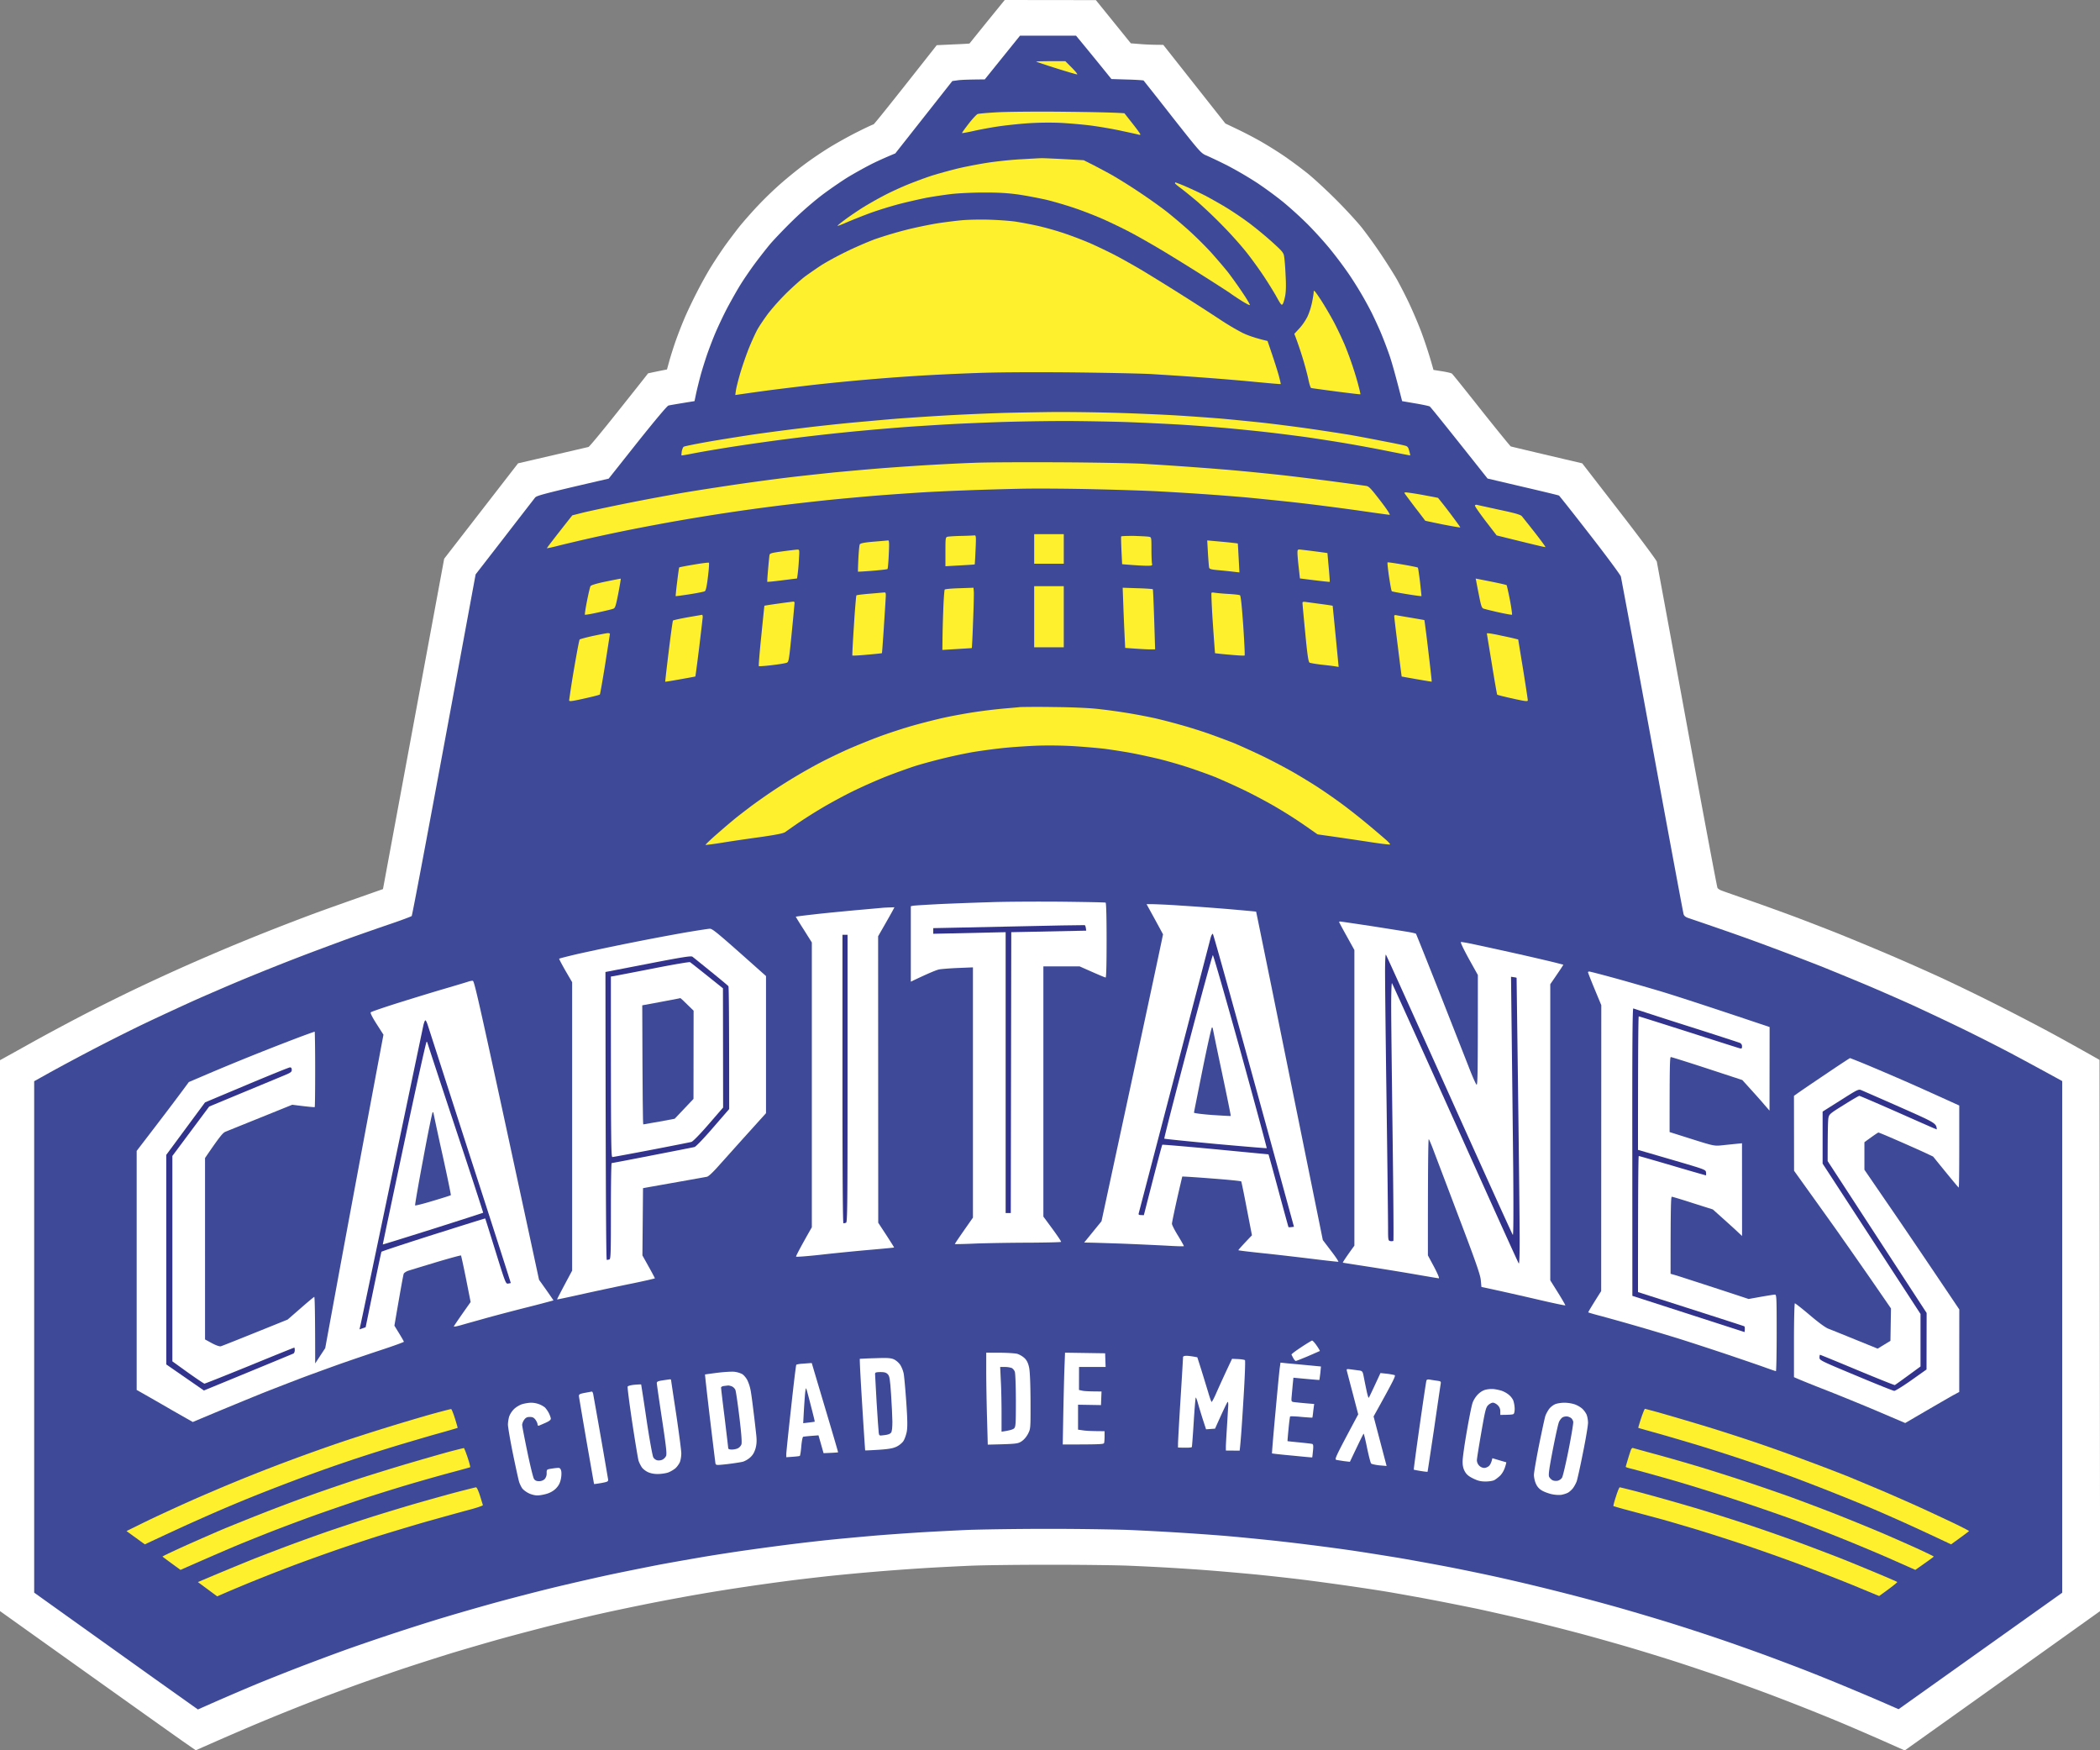 <svg xmlns="http://www.w3.org/2000/svg" width="150" height="125"><rect width="100%" height="100%" fill="#808080" stroke="none"/><path d="M70.512 1.543c-.692.855-1.258 1.559-1.258 1.562-.008.012-.535.043-1.172.067l-1.172.055c-3.441 4.375-4.472 5.648-4.515 5.656-.036 0-.528.226-1.094.512-.559.273-1.457.773-2.004 1.105-.54.328-1.367.887-1.836 1.242-.473.348-1.242.973-1.707 1.383a26 26 0 0 0-1.64 1.586c-.43.457-1.032 1.14-1.337 1.52-.3.386-.75.98-1.004 1.335-.246.348-.671.985-.941 1.418-.27.426-.75 1.286-1.066 1.91-.32.622-.715 1.458-.883 1.86a30 30 0 0 0-.582 1.488c-.153.422-.36 1.078-.469 1.453l-.191.692a47 47 0 0 0-1.352.277c0 .012-.934 1.191-2.074 2.621-1.14 1.438-2.117 2.621-2.18 2.637-.058.012-1.219.285-2.574.598l-2.457.57-5.277 6.812-4.372 23.594c-2.82.992-4.136 1.461-4.734 1.68a171.425 171.425 0 0 0-5.941 2.332 174 174 0 0 0-3.418 1.469 158 158 0 0 0-3.793 1.75c-1.063.511-2.75 1.351-3.75 1.875a169 169 0 0 0-3.426 1.84c-.879.492-1.758.98-1.945 1.081L0 75.715v39.344c9.336 6.66 12.484 8.894 13.02 9.27l.964.671a287 287 0 0 1 4.047-1.762 187 187 0 0 1 2.477-1.02c.797-.32 1.883-.745 2.406-.945.516-.199 1.648-.617 2.508-.93.863-.312 2.371-.835 3.355-1.167a214 214 0 0 1 3.532-1.13c.96-.288 2.52-.745 3.464-1.007.942-.262 2.563-.687 3.606-.953 1.035-.258 2.613-.637 3.492-.832.883-.2 2.524-.543 3.649-.766 1.12-.222 2.71-.515 3.527-.652.82-.145 2.266-.375 3.21-.512.942-.144 2.364-.336 3.169-.441.797-.102 2.062-.246 2.8-.328a168 168 0 0 1 6.52-.547c.961-.063 2.57-.145 3.57-.188 1.004-.043 3.559-.07 5.684-.07s4.68.027 5.684.07c1 .043 2.363.11 3.023.153.66.039 1.871.117 2.691.183.825.063 2.317.196 3.32.29 1 .1 2.489.265 3.313.367.82.101 2.278.3 3.239.437.964.14 2.246.332 2.843.434.602.101 1.899.332 2.88.515.98.184 2.605.508 3.609.715 1 .219 2.574.574 3.492.79.922.222 2.543.632 3.605.913 1.063.281 2.703.746 3.64 1.02.942.277 2.505.758 3.462 1.066.96.313 2.52.836 3.465 1.164.941.332 2.171.778 2.726.985a166 166 0 0 1 5.395 2.128c.722.301 2.066.883 2.988 1.286l1.676.746c.676-.48 3.816-2.715 7.414-5.282l6.543-4.671-.043-39.364a226 226 0 0 0-3.063-1.71c-.84-.462-2.675-1.426-4.078-2.13a149 149 0 0 0-4.262-2.07 177 177 0 0 0-3.71-1.64 252 252 0 0 0-3.57-1.48c-.868-.345-2.247-.876-3.063-1.185-.82-.304-2.278-.835-3.246-1.171-.957-.336-1.86-.649-1.993-.704-.136-.046-.273-.136-.304-.199-.035-.058-1.016-5.281-2.18-11.61a6254 6254 0 0 0-2.152-11.683c-.02-.101-1.223-1.722-2.684-3.605l-2.644-3.418c-3.887-.91-5.051-1.192-5.102-1.207-.039-.02-.988-1.18-2.098-2.578-1.109-1.403-2.058-2.586-2.105-2.621-.05-.043-.367-.114-.703-.168l-.617-.098a33 33 0 0 0-.887-2.758 34 34 0 0 0-.871-2.039 36 36 0 0 0-.84-1.64c-.203-.36-.707-1.16-1.121-1.778a34 34 0 0 0-1.387-1.93c-.355-.445-1.2-1.363-1.887-2.046-.683-.68-1.601-1.528-2.039-1.875a33 33 0 0 0-1.636-1.211 30 30 0 0 0-1.645-1.028 29 29 0 0 0-1.676-.875l-.875-.418-4.437-5.617c-.738 0-1.254-.023-1.633-.055l-.684-.054L78.277.008 71.766 0" style="stroke:none;fill-rule:nonzero;fill:#fff;fill-opacity:1"/><path d="M71.598 4.11 70.34 5.671c-1.192.008-1.707.031-1.922.062l-.395.055-4.074 5.168c-.812.336-1.37.594-1.77.797a33 33 0 0 0-1.519.844c-.433.257-1.265.828-1.855 1.265-.64.48-1.504 1.227-2.153 1.86-.601.582-1.32 1.34-1.613 1.675-.289.344-.781.973-1.098 1.399-.32.43-.789 1.113-1.046 1.527-.258.414-.688 1.18-.965 1.7-.27.519-.64 1.304-.828 1.746-.188.44-.461 1.16-.614 1.601-.148.442-.36 1.113-.46 1.492-.102.38-.239.938-.305 1.239l-.114.546c-1.328.215-1.785.293-1.867.317-.097.031-.984 1.09-2.215 2.633l-2.05 2.586c-4.754 1.097-5.141 1.214-5.258 1.355-.07.094-1.063 1.367-2.188 2.828l-2.058 2.656c-3.477 18.844-4.524 24.348-4.567 24.399-.047.039-.691.281-1.433.535-.739.25-2.118.73-3.055 1.066-.941.344-2.617.965-3.719 1.391a178 178 0 0 0-3.789 1.516c-.98.406-2.535 1.078-3.46 1.488-.919.414-2.509 1.148-3.536 1.637-1.02.484-2.703 1.332-3.75 1.879a162 162 0 0 0-3.059 1.636l-1.164.649v36.523c3.782 2.707 6.414 4.582 8.286 5.922l3.41 2.422a195 195 0 0 1 4.152-1.797c.816-.336 2.242-.902 3.168-1.258.918-.351 2.277-.86 3.023-1.129.739-.27 2.262-.793 3.383-1.164 1.121-.375 2.91-.945 3.973-1.261 1.062-.32 2.785-.813 3.82-1.094 1.047-.285 2.77-.73 3.828-.988 1.063-.258 2.77-.649 3.79-.872 1.023-.222 2.73-.562 3.788-.77 1.063-.198 2.637-.472 3.493-.616.867-.14 2.258-.356 3.097-.469.844-.121 2.203-.3 3.024-.402.82-.102 2.152-.254 2.953-.332.805-.079 2.047-.192 2.766-.254.726-.063 2.082-.16 3.023-.22.941-.062 2.578-.144 3.64-.194 1.063-.04 3.692-.079 5.833-.079 2.144 0 4.734.04 5.754.079a197.269 197.269 0 0 1 6.703.41c.703.058 1.933.176 2.73.258.805.078 2.262.242 3.246.367.977.12 2.453.316 3.278.437.82.121 2.343.364 3.386.535 1.04.18 2.664.477 3.61.66.941.184 2.53.512 3.53.735a167.693 167.693 0 0 1 8.45 2.133c1.121.32 2.824.824 3.785 1.125.965.3 2.48.793 3.371 1.097.895.301 2.29.797 3.098 1.09.809.293 2.148.801 2.969 1.117.824.32 2.133.848 2.91 1.172.785.325 1.98.828 2.664 1.125l1.238.54c.575-.407 3.203-2.278 6.215-4.422l5.473-3.895V77.207a381 381 0 0 0-3.707-2.008 141 141 0 0 0-3.39-1.715 226 226 0 0 0-3.645-1.722c-.84-.38-2.2-.973-3.024-1.325-.82-.347-2.297-.953-3.273-1.351a204 204 0 0 0-3.649-1.398 142 142 0 0 0-3.75-1.348 284 284 0 0 0-2.222-.762c-.235-.074-.34-.156-.383-.285-.031-.094-1.04-5.508-2.238-12.035a2487 2487 0 0 0-2.243-12.086c-.039-.121-1.027-1.461-2.21-2.98-1.176-1.516-2.176-2.778-2.212-2.801-.043-.024-1.207-.305-2.585-.625l-2.516-.59c-3.133-3.95-4.078-5.121-4.133-5.149-.05-.03-.516-.132-1.031-.218l-.938-.16c-.488-1.919-.757-2.856-.918-3.313a30 30 0 0 0-.629-1.64 36 36 0 0 0-.62-1.344 26 26 0 0 0-1.63-2.766 29 29 0 0 0-1.25-1.676c-.394-.5-1.152-1.34-1.671-1.863a28 28 0 0 0-1.79-1.629 28 28 0 0 0-1.855-1.36 27 27 0 0 0-2.074-1.214 35 35 0 0 0-1.496-.719c-.438-.18-.442-.187-2.473-2.758a348 348 0 0 0-2.062-2.617c-.02-.016-.54-.055-1.164-.07l-1.133-.035a291 291 0 0 0-2.18-2.676l-.348-.422h-4" style="stroke:none;fill-rule:nonzero;fill:#3e4a98;fill-opacity:1"/><path d="M74.016 4.398c.02.024.66.235 1.421.477.762.238 1.434.438 1.497.438.058 0-.11-.211-.368-.47l-.472-.476c-1.64-.004-2.098.016-2.078.031m-2.73 3.618c-.72.039-1.38.097-1.458.129-.078.035-.367.34-.637.69s-.484.642-.472.665c.004.02.379-.047.816-.145.442-.101 1.23-.246 1.75-.324.524-.078 1.473-.18 2.113-.226a23 23 0 0 1 2.254-.035c.602.027 1.606.113 2.227.19.617.08 1.633.25 2.258.392.625.132 1.164.25 1.21.27.048.01.098.007.11-.013.016-.02-.234-.37-.559-.78l-.582-.74C79.531 8.028 77.79 8 75.95 7.98c-1.844-.02-3.941 0-4.664.036m1.71 3.355c-.617.027-1.687.137-2.371.238-.676.102-1.691.297-2.254.434-.558.137-1.383.367-1.82.504-.442.144-1.211.43-1.715.633-.496.203-1.273.558-1.711.793a26 26 0 0 0-1.492.847c-.38.239-.95.625-1.254.852-.313.23-.559.433-.555.453.016.023.352-.11.75-.285a41 41 0 0 1 1.676-.66 29 29 0 0 1 2.04-.625 48 48 0 0 1 1.897-.434 37 37 0 0 1 1.747-.262c.539-.062 1.558-.109 2.367-.109 1.07 0 1.68.035 2.48.148.582.086 1.48.262 2.004.38.516.128 1.41.39 1.98.585.575.192 1.493.551 2.04.793.55.246 1.414.66 1.914.926.504.262 1.433.793 2.074 1.172.644.379 2.023 1.23 3.062 1.887 1.043.66 1.942 1.242 2.004 1.289.059.05.395.277.743.5.355.23.656.386.671.355.024-.031-.214-.433-.527-.894a31 31 0 0 0-1.039-1.457c-.27-.336-.828-.989-1.246-1.454a28 28 0 0 0-1.563-1.543 39 39 0 0 0-1.488-1.261c-.375-.301-1.246-.926-1.926-1.38a40 40 0 0 0-1.964-1.241c-.403-.23-1.047-.57-1.422-.766l-.692-.348c-2.148-.12-2.886-.148-3.023-.144-.145 0-.762.039-1.387.074M83.93 13.09c0 .027.183.183.418.355.226.168.773.61 1.218.989a34 34 0 0 1 1.782 1.703c.547.55 1.273 1.37 1.625 1.808.355.438.918 1.215 1.25 1.711.336.5.765 1.196.96 1.547.31.563.364.625.442.508.05-.07.129-.34.176-.598.058-.32.066-.793.027-1.457-.023-.539-.07-1.129-.101-1.308-.04-.301-.106-.38-.88-1.082a28 28 0 0 0-1.585-1.309 25 25 0 0 0-1.532-1.047c-.43-.27-1.164-.683-1.617-.926a28 28 0 0 0-1.476-.691 11 11 0 0 0-.68-.266c-.016 0-.027.032-.027.063m-15.196 2.637c-.398.035-1.187.132-1.75.218-.558.09-1.574.297-2.257.47a30 30 0 0 0-2.184.651c-.52.188-1.477.602-2.11.914-.644.313-1.484.77-1.863 1.024-.375.25-.886.605-1.125.785-.242.188-.793.68-1.23 1.102a17 17 0 0 0-1.317 1.46c-.285.376-.64.907-.789 1.165-.144.257-.433.894-.644 1.418-.203.523-.48 1.324-.61 1.785-.132.46-.265.984-.289 1.164l-.046.328c.539-.078 1.437-.207 2.34-.328.898-.117 2.355-.293 3.238-.395a158.13 158.13 0 0 1 7.578-.656c.96-.059 2.777-.148 4.043-.191 1.433-.055 3.926-.07 6.668-.047 2.398.023 5.008.078 5.789.117.781.05 2.34.144 3.46.23 1.126.079 2.895.223 3.93.325 1.047.101 1.903.175 1.914.164.008-.016-.046-.266-.128-.567-.079-.3-.297-.984-.48-1.527l-.333-.984c-.863-.2-1.41-.399-1.77-.57a18 18 0 0 1-1.671-.993 182 182 0 0 0-5.504-3.473c-.54-.32-1.39-.8-1.895-1.066-.5-.262-1.32-.652-1.82-.875a28 28 0 0 0-1.895-.723 22 22 0 0 0-1.824-.515 27 27 0 0 0-1.566-.301c-.395-.063-1.266-.125-1.926-.145-.664-.02-1.531 0-1.934.036m25.102 5.113c0 .11-.055.453-.121.765a5 5 0 0 1-.32.997 4 4 0 0 1-.575.843l-.367.395c.281.734.488 1.375.645 1.894.156.524.324 1.172.375 1.446.062.277.14.511.175.53.043.013.844.122 1.79.247.94.121 1.718.215 1.734.203.012-.012-.063-.336-.164-.715a23 23 0 0 0-.434-1.418 26 26 0 0 0-.515-1.382 27 27 0 0 0-.72-1.528c-.25-.48-.69-1.23-.976-1.676-.433-.652-.527-.77-.527-.601m-22.113 8.648c-1.121.035-2.946.114-4.043.176a228 228 0 0 0-3.426.223c-.781.058-2.285.199-3.348.293-1.062.101-2.718.28-3.683.402-.961.113-2.336.297-3.063.398-.719.102-2.195.336-3.273.516-1.082.188-2.012.371-2.059.414-.047.05-.11.2-.133.344-.015.137-.03.258-.015.27.011.011.25-.032.53-.083a64 64 0 0 1 2.044-.363c.84-.144 2.344-.371 3.348-.508a153 153 0 0 1 7.324-.843c.898-.082 2.308-.2 3.133-.258.82-.055 2.129-.137 2.91-.18.785-.043 2.406-.11 3.605-.152a182 182 0 0 1 4.375-.07c1.2 0 3.168.035 4.367.07 1.207.043 2.989.129 3.973.187.984.059 2.508.176 3.39.254.88.082 2.173.211 2.872.293.703.078 1.867.23 2.586.324.726.102 2.015.301 2.883.446.855.144 2.265.402 3.128.578.868.172 1.575.312 1.579.304.011-.011-.024-.16-.07-.328-.071-.273-.122-.328-.344-.379-.137-.039-.844-.183-1.567-.32-.719-.144-1.785-.344-2.363-.445-.582-.094-1.86-.293-2.844-.434-.984-.14-2.52-.336-3.426-.437-.898-.094-2.226-.227-2.945-.29-.727-.058-2.129-.16-3.133-.222-1-.059-2.937-.145-4.3-.184a160 160 0 0 0-4.223-.062c-.961.008-2.664.039-3.79.066m-2.188 3.567c-.8.027-2.113.093-2.91.14-.805.043-2.312.145-3.355.223-1.04.078-2.711.23-3.715.324-1 .106-2.496.266-3.317.367-.816.098-2.308.297-3.312.442-1 .144-2.707.406-3.785.582-1.086.18-3.02.539-4.301.797-1.281.254-2.695.562-3.145.668l-.816.207c-1.422 1.8-1.824 2.336-1.813 2.347s.414-.07.895-.199c.48-.117 1.527-.367 2.328-.547.805-.18 2.11-.457 2.914-.613.805-.16 2.215-.426 3.133-.586a150 150 0 0 1 7.285-1.094c.965-.12 2.555-.3 3.531-.402.985-.098 2.606-.25 3.61-.328 1-.078 2.379-.172 3.058-.215.684-.043 2.075-.11 3.094-.145 1.023-.043 2.848-.093 4.047-.12 1.2-.024 3.574-.005 5.277.038 1.707.04 3.739.106 4.52.149s2.16.125 3.058.187c.903.059 2.36.172 3.243.25.882.086 2.488.246 3.57.368 1.086.12 2.992.367 4.246.542 1.25.18 2.324.329 2.383.329.066 0-.203-.414-.672-1.02-.703-.91-.809-1.023-1.04-1.05-.136-.02-1.109-.153-2.148-.29-1.043-.14-2.632-.336-3.53-.441-.903-.102-2.329-.246-3.169-.324-.847-.082-2.484-.211-3.644-.293a248 248 0 0 0-3.496-.23c-.762-.04-3.45-.09-5.977-.102s-5.242 0-6.047.039m30.778 2.144c0 .024.335.469.738 1.004.41.527.746.973.75.984.008.008.566.126 1.25.266.676.133 1.242.227 1.254.215.011-.02-.336-.492-.762-1.059a36 36 0 0 0-.824-1.05c-.016-.012-.508-.102-1.09-.211a20 20 0 0 0-1.184-.184c-.07 0-.132.016-.132.035m5.042.918c0 .055.348.555.774 1.113l.777 1.008c2.653.66 3.453.848 3.48.836.032-.004-.312-.472-.75-1.035-.44-.562-.863-1.086-.929-1.172-.094-.105-.453-.215-1.578-.453-.805-.176-1.527-.332-1.613-.355-.094-.024-.157 0-.16.058M73.871 39.2v1.059h2.113v-2.11h-2.113m-5.207.125c-.445.008-.875.04-.965.055-.164.04-.168.063-.168 1.078v1.032c1.614-.09 2.086-.118 2.094-.133.004-.004.035-.473.059-1.043.043-.973.035-1.04-.09-1.024a26 26 0 0 1-.93.035m11.418.04c-.012.027 0 .484.023 1.019l.047.961c1.035.086 1.52.11 1.746.11.399 0 .422-.005.387-.16-.02-.095-.039-.548-.039-1.024 0-.824-.004-.852-.16-.883-.09-.023-.574-.047-1.074-.063-.496-.003-.918.008-.93.04m-17.672.37c-.687.06-.945.114-.996.192-.035.063-.074.52-.102 1.023-.023.5-.035.914-.027.926.012.012.48-.02 1.035-.062.567-.047 1.047-.102 1.07-.125.032-.032.07-.5.094-1.051.04-.793.028-1-.047-.992-.054.008-.515.047-1.027.09m23.871.801c.028.485.067.95.082 1.032.024.12.114.152.637.199.328.031.809.078 1.066.11l.465.054c-.086-1.582-.11-2.05-.117-2.063-.004-.011-.32-.046-.7-.086-.386-.039-.87-.082-1.085-.101l-.399-.035m-30.34.781c-.785.11-.902.137-.925.266-.016.078-.059.539-.102 1.02-.043.48-.066.878-.058.89.011.011.492-.035 1.074-.11l1.055-.132c.074-.504.113-.965.132-1.356.043-.7.043-.71-.12-.703-.083.004-.563.059-1.055.125m36.786.137c0 .152.043.62.09 1.035l.086.762c1.636.207 2.117.254 2.128.242s-.023-.477-.074-1.035l-.09-1.02a71 71 0 0 0-1.984-.254c-.144 0-.16.031-.156.27m-43.106.808c-.554.09-1.03.184-1.054.203-.02.024-.082.485-.149 1.032a23 23 0 0 0-.11 1.015c0 .016.45-.047.99-.129.542-.086 1.034-.183 1.093-.218.078-.047.144-.348.226-1.032.067-.535.098-.988.067-1.004-.024-.023-.504.036-1.063.133m49.54-.156c-.024.012.027.473.105 1.02.086.554.168 1.023.2 1.039.022.023.51.113 1.073.207.563.09 1.04.156 1.043.14.008-.011-.043-.46-.101-1-.067-.543-.133-1.004-.157-1.035-.03-.023-.515-.125-1.09-.222-.57-.098-1.058-.168-1.074-.149m-55.837 1.367c-.668.14-1.062.258-1.097.332-.031.059-.145.535-.246 1.051-.106.523-.168.969-.153.984.024.02.461-.05.973-.168.512-.113.988-.226 1.066-.261.13-.051.18-.23.348-1.09.11-.57.188-1.04.176-1.05-.012-.013-.492.085-1.067.202m62.172-.035c.016.102.106.57.203 1.047.137.707.192.875.313.918.082.031.562.152 1.074.266.508.113.942.191.965.171.023-.015-.043-.496-.148-1.054-.11-.559-.22-1.035-.235-1.055-.02-.023-.523-.137-1.125-.258l-1.086-.215m-31.535 2.727v2.184h2.113v-4.364h-2.113m-5.332.145c-.547.015-1.02.058-1.059.094-.027.039-.078.722-.105 1.527a75 75 0 0 0-.055 2.129l-.007.656c1.609-.098 2.09-.129 2.101-.133.012-.011.055-.847.09-1.87.043-1.02.066-1.99.055-2.153l-.024-.285m10.703 1.273c.024.695.067 1.664.09 2.145l.043.879c1.086.082 1.57.105 1.77.105h.367c-.098-3.297-.145-4.277-.164-4.297-.02-.016-.508-.055-1.09-.07l-1.063-.035m-18.062.425c-.504.043-.934.094-.957.122-.02.015-.106.984-.176 2.144-.078 1.16-.125 2.125-.113 2.145.015.023.496 0 1.062-.055.57-.047 1.043-.102 1.047-.106.016-.015.067-.77.13-1.695.058-.922.124-1.894.136-2.164.031-.422.012-.488-.082-.48-.067.004-.535.046-1.047.09m24.402-.054c-.015.035.024 1.015.102 2.176.078 1.16.152 2.113.156 2.128a23 23 0 0 0 1.047.106c.566.055 1.047.078 1.066.055.024-.02-.023-.985-.101-2.145-.102-1.453-.176-2.129-.235-2.156-.046-.031-.449-.074-.886-.098a14 14 0 0 1-.957-.086c-.082-.023-.172-.011-.192.02m-30.945.761c-.543.075-.984.145-.984.153-.008.012-.106.98-.223 2.144-.121 1.172-.2 2.145-.176 2.168.02.02.445-.011.942-.07.503-.059.98-.137 1.058-.176.137-.05.16-.226.348-2.12.113-1.142.203-2.11.203-2.165 0-.047-.043-.082-.098-.078-.047.008-.531.066-1.07.144m37.45-.027c0 .07.089 1.04.198 2.149.149 1.57.223 2.039.305 2.093.063.035.438.094.84.145.402.043.84.094.984.12l.254.04c-.324-3.363-.426-4.355-.426-4.363-.007-.012-.375-.067-.812-.125l-1.074-.145c-.227-.035-.274-.015-.27.086m-43.93 1.008c-.547.098-1.008.2-1.036.23-.023.028-.16 1.02-.304 2.204-.145 1.18-.258 2.152-.246 2.164.007.007.492-.07 1.074-.176a64 64 0 0 0 1.074-.196c.008-.007.133-.925.27-2.042.136-1.125.253-2.118.257-2.208 0-.09-.023-.164-.054-.156-.028.008-.496.086-1.036.18m50.484-.078c0 .062.117 1.05.262 2.199.144 1.156.265 2.098.27 2.105.007.004.487.09 1.07.192.581.101 1.066.18 1.074.176.011-.008-.098-.992-.243-2.196a95 95 0 0 0-.277-2.199c-.004-.008-.418-.078-.922-.164-.5-.082-.984-.168-1.074-.184-.11-.03-.16-.007-.16.07m6.617 1.234c.004.04.168 1.031.36 2.2.187 1.163.359 2.144.378 2.167.024.024.52.149 1.11.278.898.199 1.074.222 1.074.125.004-.059-.152-1.059-.336-2.219-.191-1.16-.348-2.121-.348-2.125a21 21 0 0 0-1.136-.258c-.676-.152-1.114-.219-1.102-.168m-63.852.172c-.488.11-.914.223-.949.258-.035.039-.215 1-.41 2.148a62 62 0 0 0-.34 2.192c0 .097.172.074 1.067-.125.593-.13 1.097-.258 1.125-.29.023-.03.195-1.003.382-2.167.184-1.16.336-2.137.336-2.164 0-.032-.074-.055-.168-.051-.09.008-.558.097-1.043.2m30.532 5.078c-.16.02-.7.067-1.2.11a39 39 0 0 0-2.117.257c-.66.102-1.644.282-2.183.403-.54.12-1.508.367-2.149.547-.64.18-1.691.523-2.336.757a51 51 0 0 0-2.254.907c-.601.265-1.5.699-2.003.96a39.398 39.398 0 0 0-3.383 2.008c-.489.325-1.207.832-1.61 1.13-.394.3-.906.69-1.129.874-.214.172-.796.664-1.285 1.094-.492.426-.863.785-.84.797.032.012.579-.059 1.215-.16.64-.106 1.871-.285 2.735-.403 1.129-.164 1.613-.261 1.746-.355.101-.074.492-.348.875-.613a36 36 0 0 1 1.746-1.106c.582-.347 1.586-.89 2.226-1.203a40 40 0 0 1 2.364-1.047c.66-.258 1.578-.586 2.043-.738.46-.145 1.359-.39 2.004-.547.64-.16 1.64-.371 2.218-.469a45 45 0 0 1 2.192-.289 48 48 0 0 1 2.328-.156 31 31 0 0 1 2.547.031c.746.047 1.758.133 2.261.192.5.066 1.352.199 1.891.297.54.101 1.457.3 2.04.44.581.145 1.5.411 2.042.59.54.177 1.36.47 1.824.65.461.183 1.438.624 2.184.98.742.36 1.84.949 2.441 1.312a32 32 0 0 1 1.946 1.25l.851.594c1.5.21 2.656.383 3.54.516.882.14 1.62.23 1.636.203.023-.016-.106-.168-.285-.325a77 77 0 0 0-1.207-1.027 46 46 0 0 0-1.82-1.445 40 40 0 0 0-1.786-1.25c-.457-.301-1.28-.801-1.82-1.113a41 41 0 0 0-2.227-1.168 56 56 0 0 0-1.996-.907c-.425-.168-1.21-.46-1.754-.656-.539-.191-1.457-.48-2.039-.64a43 43 0 0 0-1.851-.481 42 42 0 0 0-1.899-.363 43 43 0 0 0-2.148-.297c-.637-.074-1.895-.13-3.168-.14a64 64 0 0 0-2.406 0m0 0" style="stroke:none;fill-rule:nonzero;fill:#fff02d;fill-opacity:1"/><path d="M70.813 64.43c-1.063.03-2.72.093-3.68.136-.965.051-1.824.102-1.914.121l-.16.032v5.39c1.324-.636 1.859-.847 2.039-.879.18-.03.793-.078 1.363-.101l1.035-.043V86.96c-1.012 1.441-1.3 1.867-1.289 1.887.008.011.707 0 1.55-.04.84-.027 2.536-.058 3.766-.058 1.23-.008 2.258-.031 2.27-.059.016-.03-.266-.445-.617-.925l-.649-.88v-17.87h2.586c1.383.617 1.817.796 1.86.796.047 0 .07-.93.07-2.656 0-1.695-.027-2.668-.07-2.691-.043-.02-1.457-.047-3.153-.067-1.695-.015-3.945-.003-5.007.032m11.675 1.218.586 1.079c-.18.898-1.168 5.507-2.312 10.828l-2.082 9.664-1.239 1.523c.536 0 1.579.04 2.66.074 1.079.043 2.524.11 3.204.145.683.043 1.246.059 1.257.035.008-.02-.18-.355-.417-.746-.243-.39-.434-.773-.434-.852s.164-.867.36-1.75c.199-.875.374-1.609.378-1.62.012-.012.953.046 2.094.136 1.148.086 2.094.18 2.117.211.02.031.2.906.399 1.953l.367 1.895c-.766.797-.973 1.043-.969 1.066.012.02.824.117 1.809.219.976.101 2.566.289 3.53.406.962.121 1.77.207 1.802.2.03-.012-.203-.368-.528-.786l-.582-.766c-1.98-9.757-3.047-15.035-3.652-18.015-.61-2.988-1.106-5.434-1.113-5.438-.004-.007-.79-.078-1.758-.164-.957-.082-2.52-.199-3.453-.257a49 49 0 0 0-2.16-.114h-.454m-18.953.27c-.144.011-.996.09-1.894.168-.903.086-2.215.21-2.918.293-.7.078-1.278.152-1.29.164-.003.008.247.426.571.926l.574.914v20.34c-.902 1.581-1.144 2.07-1.125 2.097.024.031.867-.035 1.875-.148 1.008-.114 2.575-.266 3.477-.344.898-.078 1.644-.149 1.648-.16.008-.012-.25-.414-.562-.899l-.57-.87-.008-20.458c.746-1.297 1.007-1.765 1.062-1.875l.102-.195c-.532.016-.801.027-.942.047m32.707 1.004c0 .023.246.48.547 1.02l.543.98V88.96c-.676.93-.851 1.215-.82 1.219.035.007.828.132 1.77.277.94.145 2.449.39 3.355.547.898.156 1.68.289 1.726.289.055 0-.093-.348-.34-.816l-.44-.82c-.005-6.61.027-8.34.062-8.298.035.036.168.348.3.692.125.336.942 2.48 1.805 4.765 1.278 3.36 1.582 4.243 1.613 4.621l.043.473c1.47.313 2.813.621 3.938.88 1.121.265 2.043.456 2.055.437.007-.024-.227-.434-.528-.915l-.547-.874V70.289c.739-1.07.946-1.39.93-1.394a41 41 0 0 0-1.113-.278 191 191 0 0 0-2.696-.617c-.882-.195-2.007-.441-2.511-.547-.5-.11-.95-.187-.992-.176-.047.02.199.528.562 1.192l.648 1.164c0 7.355-.015 7.922-.101 7.824-.055-.059-.273-.547-.484-1.086-.211-.543-1.153-2.933-2.09-5.32-.942-2.38-1.727-4.344-1.746-4.364-.024-.023-.258-.078-.52-.124-.27-.047-1.465-.235-2.652-.422-1.196-.18-2.203-.329-2.246-.329-.035 0-.07.016-.07.036m0 0" style="stroke:none;fill-rule:nonzero;fill:#fff;fill-opacity:1"/><path d="m72.031 66.172-5.37.113v.403l5.171-.114v20.059h.367l.035-20.059 4.75-.097.602-.012c-.031-.3-.07-.39-.11-.395-.038-.011-2.488.035-5.445.102m0 0" style="stroke:none;fill-rule:nonzero;fill:#32338d;fill-opacity:1"/><path d="M48.809 66.621a191 191 0 0 0-7.579 1.516c-.699.164-1.28.312-1.289.332-.011.023.192.406.45.86l.476.816v20.601c-.847 1.578-1.086 2.047-1.074 2.055.012.011.887-.176 1.95-.414 1.062-.235 2.628-.567 3.48-.739.851-.175 1.554-.34 1.554-.355 0-.02-.199-.398-.445-.836l-.445-.8.043-4.802c.793-.144 1.777-.316 2.699-.48.918-.164 1.758-.312 1.855-.332.121-.016.438-.316.91-.852.403-.445 1.31-1.464 2.024-2.254l1.297-1.437v-9.793c-3.578-3.191-3.817-3.387-4.028-3.379-.132.008-.976.137-1.878.293m0 0" style="stroke:none;fill-rule:nonzero;fill:#fff;fill-opacity:1"/><path d="M86.477 66.96c-.036.15-1.204 4.614-2.586 9.923-1.383 5.297-2.536 9.699-2.555 9.77-.023.097.012.124.168.124l.2.008c.987-3.87 1.292-5.008 1.32-5.031.015-.016 1.734.129 3.8.324 2.07.2 3.778.363 3.781.363.012.004.332 1.172.715 2.59.383 1.422.707 2.594.715 2.606.004.011.094.011.203 0l.188-.024c-4.438-16.218-5.762-20.925-5.797-20.925-.043 0-.11.12-.152.273M60.176 77.064c0 6.82.023 10.3.07 10.3.043 0 .125-.02.188-.039.093-.027.105-1.242.105-10.3V66.761h-.363m38.758 2.8c0 .797.046 5.012.109 9.356.059 4.344.105 8.3.105 8.793 0 .863.008.89.165.926.09.015.183.004.214-.02.024-.031 0-3.363-.054-7.41-.051-4.043-.102-8.184-.102-9.207-.004-1.027.024-1.824.055-1.785.035.043 2.07 4.543 4.531 10.012 2.453 5.464 4.488 9.972 4.527 10.007.04.047.067-.648.063-1.777 0-1.023-.05-5.625-.11-10.23-.058-4.61-.109-8.383-.109-8.391 0-.012-.09-.035-.203-.047l-.195-.031c.082 6.847.129 11.012.156 13.672.027 3.191.016 4.816-.027 4.765-.04-.035-2.082-4.543-4.536-10.004-2.46-5.468-4.492-9.968-4.53-10.011-.036-.043-.063.527-.06 1.382m-52.637-.734-3.05.59c.019 17.078.05 20.562.097 20.562a.8.8 0 0 0 .187-.035c.094-.03.106-.48.106-3.453 0-1.89.023-3.426.054-3.426.032 0 1.332-.246 2.899-.554 1.558-.301 2.918-.57 3.02-.594.1-.031.648-.598 1.324-1.383l1.152-1.328c0-6.742-.023-8.73-.055-8.773-.027-.043-.593-.512-1.254-1.047-.66-.535-1.254-1.016-1.32-1.063-.09-.066-.715.028-3.16.504m0 0" style="stroke:none;fill-rule:nonzero;fill:#32338d;fill-opacity:1"/><path d="M84.848 74.746c-.95 3.594-1.707 6.55-1.684 6.574.027.02 1.676.188 3.66.375 1.992.18 3.637.317 3.656.305.016-.016-.824-3.125-1.87-6.91-1.051-3.781-1.938-6.875-1.977-6.875-.035 0-.84 2.937-1.785 6.531M46.69 69.16c-1.379.27-2.629.508-2.785.54l-.27.042c0 12.121.012 12.89.11 12.89.059 0 1.313-.234 2.79-.515 1.472-.285 2.753-.535 2.855-.566s.601-.535 1.218-1.25l1.043-1.203-.011-8.516c-1.758-1.41-2.309-1.844-2.356-1.867-.05-.024-1.219.172-2.594.445m66.739.274c0 .03.21.574.472 1.203l.477 1.148-.008 20.422c-.73 1.152-.933 1.5-.922 1.52.012.011.406.132.895.257a172 172 0 0 1 5.644 1.641c.817.258 2.36.762 3.418 1.117 1.063.36 2.266.77 2.66.914.403.145.754.266.786.266.03 0 .054-1.234.054-2.734 0-2.551-.008-2.731-.125-2.731-.074 0-.523.074-1.004.156l-.875.157a587 587 0 0 0-5.117-1.668l-.457-.133c0-4.899.024-5.5.09-5.5.055 0 .73.203 1.512.457l1.418.449c1.191 1.066 1.66 1.492 1.808 1.637l.278.258-.004-6.622c-.817.082-1.27.13-1.532.157-.445.039-.57.015-2.058-.457l-1.582-.5c0-4.766.015-5.356.09-5.356.05 0 1.222.367 2.597.817l2.508.824c.973 1.07 1.41 1.562 1.594 1.785l.348.398.007-5.968c-4.777-1.606-6.93-2.297-7.87-2.578-.942-.278-2.438-.711-3.321-.95-.883-.242-1.645-.437-1.691-.437s-.09.023-.09.05m-79.992.675c-.102.036-1.067.325-2.149.641-1.078.324-2.59.79-3.352 1.035-.757.246-1.417.473-1.453.512-.047.039.102.34.414.828l.493.77a6466 6466 0 0 0-3.063 16.418L23.23 96.28l-.718 1.094c0-3.8-.032-4.766-.067-4.754s-.48.379-.984.824l-.918.797c-3.586 1.45-4.691 1.887-4.77 1.906-.09.024-.34-.062-.64-.222l-.488-.266V82.703c1.062-1.555 1.261-1.789 1.453-1.875.144-.058 1.273-.516 2.515-1.016l2.262-.914c1.219.157 1.59.184 1.605.165.02-.02.032-1.239.032-2.711 0-1.473-.02-2.672-.035-2.672-.024 0-.637.218-1.368.496a178.816 178.816 0 0 0-6.297 2.535l-1.324.566c-.703.961-1.543 2.067-2.316 3.078l-1.41 1.84v17.07c.875.493 1.777 1.012 2.566 1.47l1.442.82a414 414 0 0 1 4.914-2.035c.726-.29 1.921-.75 2.664-1.036.738-.28 2.015-.742 2.84-1.039.82-.289 2.207-.761 3.078-1.047.867-.285 1.582-.546 1.582-.574 0-.031-.157-.3-.34-.601l-.336-.547c.473-2.766.633-3.625.664-3.703.023-.07.18-.172.344-.227.16-.05 1.058-.324 2.004-.61.941-.28 1.726-.495 1.746-.472.015.023.183.781.363 1.684l.324 1.64c-.93 1.309-1.199 1.719-1.199 1.746 0 .032.289-.027.637-.132.351-.102 1.18-.329 1.84-.516.66-.18 1.976-.527 2.917-.762a82 82 0 0 0 1.723-.453c0-.004-.23-.34-.512-.742l-.52-.73c-4.398-20.407-4.616-21.364-4.741-21.356-.078 0-.223.027-.325.066m0 0" style="stroke:none;fill-rule:nonzero;fill:#fff;fill-opacity:1"/><path d="m48.445 71.316-1.34.254-1.23.227c.02 6.594.043 8.504.074 8.504.028 0 .551-.09 1.153-.2l1.09-.203 1.343-1.418.008-6.3c-.707-.703-.93-.899-.95-.899-.023.004-.09.016-.148.035m0 0" style="stroke:none;fill-rule:nonzero;fill:#3e4a98;fill-opacity:1"/><path d="m116.594 82.266.004 10.28 8.015 2.587c.032-.297.012-.399-.027-.414-.043-.024-1.766-.578-3.828-1.239L117 92.277c0-7.535.023-9.718.055-9.718.03 0 1.11.312 2.406.691a170 170 0 0 0 2.383.691c.023 0 .027-.09.015-.203-.015-.191-.046-.21-1.906-.758-1.047-.304-2.137-.625-2.426-.707l-.527-.152c0-7.39.023-9.535.055-9.535.03 0 1.625.504 3.55 1.117 1.922.617 3.57 1.14 3.66 1.164.137.035.165.02.165-.137a.255.255 0 0 0-.164-.253c-.09-.036-1.817-.602-3.844-1.243a407 407 0 0 1-3.758-1.214c-.059-.024-.078 2.812-.07 10.246m-86.36-9.008L27.973 84.05c-1.2 5.726-2.203 10.515-2.239 10.648l-.054.242.437-.152c.848-4.129 1.11-5.355 1.13-5.39.019-.032 1.69-.583 3.714-1.227 2.027-.64 3.687-1.16 3.695-1.152.012.003.34 1.062.739 2.343.695 2.235.73 2.332.894 2.309.094-.02.184-.031.195-.04.008-.01-1.293-4.073-2.902-9.034-1.602-4.973-2.965-9.192-3.023-9.375-.063-.196-.137-.352-.176-.352-.035 0-.102.176-.149.387m0 0" style="stroke:none;fill-rule:nonzero;fill:#32338d;fill-opacity:1"/><path d="M85.895 76.387c-.329 1.652-.61 3.035-.61 3.074-.008.039.563.113 1.3.168.72.047 1.321.082 1.325.07.016-.011-.27-1.418-.633-3.129a285 285 0 0 1-.656-3.152c0-.016-.027-.035-.058-.035s-.333 1.351-.668 3.004m0 0" style="stroke:none;fill-rule:nonzero;fill:#3e4a98;fill-opacity:1"/><path d="M28.871 81.629c-.844 3.973-1.535 7.234-1.527 7.246.004.012 1.617-.492 3.582-1.11 1.96-.624 3.582-1.144 3.586-1.156.011-.004-.875-2.734-1.98-6.054-1.102-3.325-2.005-6.067-2.005-6.094 0-.031-.03-.055-.058-.055-.035 0-.758 3.25-1.598 7.223m101.492-4.887c-.96.645-1.847 1.25-1.98 1.348l-.242.172.007 5.351c2.184 3.047 3.11 4.336 3.457 4.844.352.496 1.278 1.824 2.055 2.941l1.41 2.047-.039 2.313-.914.558c-2.453-.996-3.316-1.347-3.496-1.414-.207-.07-.703-.43-1.344-.976-.566-.48-1.047-.856-1.074-.844-.031.02-.062 1.207-.062 2.652v2.618c.375.171 1.343.562 2.406.976 1.062.418 2.742 1.106 3.734 1.531l1.805.77c2.285-1.336 3.156-1.832 3.402-1.973l.457-.246.004-5.894c-2.808-4.176-4.336-6.426-5.203-7.68l-1.574-2.297v-1.965c.73-.535.969-.691 1-.691.031-.004.648.254 1.367.57.723.313 1.586.7 1.926.856l.613.289c1.39 1.718 1.813 2.215 1.828 2.215.028 0 .04-1.317.04-2.93v-2.93c-1.216-.55-2.223-1.008-3.02-1.363-.805-.36-2.196-.961-3.098-1.34a51 51 0 0 0-1.68-.684c-.023 0-.828.528-1.785 1.176m0 0" style="stroke:none;fill-rule:nonzero;fill:#fff;fill-opacity:1"/><path d="m17.617 77.48-2.972 1.25-2.77 3.75.004 14.965 2.687 1.86c4.887-2.008 6.344-2.618 6.399-2.64.047-.032.09-.138.09-.24 0-.097-.02-.183-.035-.183-.02 0-1.454.578-3.188 1.29-1.734.706-3.187 1.284-3.227 1.284-.039 0-.57-.359-1.183-.793l-1.11-.8V82.555l2.63-3.528c3.464-1.441 4.792-1.988 5.183-2.152.629-.258.715-.305.715-.469 0-.125-.043-.18-.133-.176-.066 0-1.46.567-3.09 1.25m113.848 1.102-1.278.805v3.715l6.993 10.738v3.75c-1.383 1.015-1.809 1.316-1.836 1.328-.031.012-1.239-.473-2.684-1.074-1.441-.602-2.64-1.09-2.656-1.09-.02 0-.04.09-.04.2 0 .19.087.234 2.606 1.284 1.434.602 2.664 1.094 2.735 1.094.074 0 .62-.336 1.218-.758l1.086-.77.008-4.034-7.07-10.848c0-2.172.023-2.93.055-3.086.054-.262.109-.313 1.093-.922.575-.363 1.075-.652 1.114-.652s1.195.496 2.57 1.101c1.367.606 2.598 1.149 2.73 1.203l.235.094c-.04-.445-.067-.457-2.586-1.574a478 478 0 0 0-2.781-1.219c-.227-.097-.25-.086-1.512.715m0 0" style="stroke:none;fill-rule:nonzero;fill:#32338d;fill-opacity:1"/><path d="M30.234 82.734c-.343 1.82-.605 3.329-.582 3.352.02.027.594-.117 1.274-.324.683-.203 1.254-.383 1.277-.407.016-.02-.254-1.34-.605-2.925a201 201 0 0 1-.637-2.946.053.053 0 0 0-.055-.054c-.031 0-.336 1.484-.672 3.304m0 0" style="stroke:none;fill-rule:nonzero;fill:#3e4a98;fill-opacity:1"/><path d="M92.941 96.215c-.39.258-.703.492-.691.523.012.028.066.145.125.25.063.114.14.207.18.207.043 0 .433-.156.879-.343.437-.188.812-.356.84-.368.015-.011-.087-.187-.223-.382-.14-.207-.29-.364-.332-.364-.035.008-.39.219-.778.477m-22.496 1.687c0 .711.024 2.188.055 3.282l.055 1.988c2.058-.047 2.14-.059 2.41-.234.176-.114.355-.325.469-.547.18-.36.18-.368.175-2.325-.007-1.285-.043-2.117-.101-2.402-.067-.312-.156-.5-.32-.664a1.5 1.5 0 0 0-.524-.312c-.152-.04-.723-.079-1.254-.079l-.965-.004m5.586 1.11c-.023.613-.058 2.086-.082 3.277l-.039 2.168c2.692 0 2.918-.015 2.953-.105.02-.063.035-.278.035-.477v-.367c-.875 0-1.3-.023-1.515-.055l-.38-.054v-1.782l1.638.028.039-.973c-.88 0-1.239-.023-1.371-.055l-.239-.054.004-1.641h1.899l-.035-.977-2.864-.043m8.43.313c0 .047-.078 1.398-.18 3.004-.101 1.598-.18 3.035-.18 3.183v.274c.754.027.977.004.989-.04.012-.038.074-.839.133-1.784.058-.938.125-1.723.144-1.743.02-.023.09.157.156.399.067.238.223.758.348 1.152l.234.715.641-.047c.656-1.465.871-1.898.902-1.91.036-.008.047.121.04.293-.012.168-.051.828-.09 1.473-.04.636-.079 1.285-.079 1.437v.27l.985.008c.086-.711.18-2.149.27-3.657.097-1.507.144-2.77.109-2.804-.035-.032-.25-.067-.492-.079l-.43-.019a102 102 0 0 0-1.102 2.387c-.172.406-.34.715-.363.691-.031-.031-.14-.348-.246-.71-.11-.36-.324-1.063-.48-1.567l-.29-.91c-.418-.082-.648-.106-.78-.106-.141 0-.24.035-.24.09m-22.637.102-.453.023c0 .426.086 1.894.188 3.535.101 1.64.191 2.992.199 3.004.004.012.437-.012.96-.043.723-.047 1.024-.102 1.278-.223.18-.082.395-.261.484-.39.09-.133.2-.438.247-.68.058-.336.054-.82-.036-2.125-.066-.933-.148-1.851-.187-2.039a2.1 2.1 0 0 0-.238-.602 1.3 1.3 0 0 0-.422-.382c-.192-.098-.407-.121-.907-.114-.363.012-.863.024-1.113.036m-4.531.37c-.223.012-.426.051-.457.079-.024.023-.195 1.426-.375 3.11-.188 1.679-.34 3.151-.34 3.273v.218c.711-.043.938-.074.969-.097.027-.032.078-.336.105-.7.032-.351.09-.652.133-.664.035-.011.3-.039.582-.062l.512-.04.363 1.274c.79-.031 1.027-.05 1.035-.062.012-.004-.41-1.442-.93-3.18-.519-1.742-.945-3.176-.945-3.184 0-.011-.058-.011-.125-.003-.07.003-.312.023-.527.039m34.074.32c-.031.212-.168 1.665-.312 3.228-.145 1.562-.25 2.847-.239 2.859s.66.086 1.446.156c.78.078 1.422.14 1.425.129.008-.008.032-.219.055-.469.035-.332.024-.465-.047-.488-.047-.02-.468-.066-.925-.113-.461-.043-.844-.086-.844-.09-.008-.012.023-.399.07-.867.043-.47.098-.871.113-.895.028-.023.387-.012.805.031.422.036.773.059.781.051.012-.004.043-.226.07-.496l.063-.48a35 35 0 0 1-1.441-.133c-.192-.031-.2-.043-.168-.414l.078-.856.047-.472c1.43.136 1.847.168 1.855.16.004-.004.035-.227.067-.485l.046-.476c-1.503-.145-2.16-.203-2.418-.227l-.472-.05" style="stroke:none;fill-rule:nonzero;fill:#fff;fill-opacity:1"/><path d="M71.488 98.629c.032.547.051 1.586.051 2.308v1.31c.594-.083.82-.161.895-.235.117-.114.129-.301.129-2-.004-1.075-.036-1.953-.079-2.055a.57.57 0 0 0-.214-.258 1.6 1.6 0 0 0-.485-.074h-.344" style="stroke:none;fill-rule:nonzero;fill:#3e4a98;fill-opacity:1"/><path d="M96.21 97.926c.024.097.216.832.427 1.629l.379 1.453c-1.664 3.113-1.707 3.21-1.555 3.254.082.015.336.058.559.09l.402.046c.73-1.539.957-1.996.98-2.007.02-.012.13.441.246 1.011.118.563.247 1.07.29 1.118.046.043.312.101.593.132l.512.043-.93-3.535c1.5-2.7 1.602-2.922 1.492-2.957a5 5 0 0 0-.562-.098l-.438-.046c-.613 1.328-.812 1.742-.835 1.765-.024.031-.102-.226-.172-.574a50 50 0 0 1-.2-.988c-.058-.301-.097-.348-.27-.38l-.581-.077c-.371-.047-.379-.047-.336.12m-44.956.113a48 48 0 0 0-.895.121c-.011.008.145 1.406.348 3.11.203 1.699.383 3.16.395 3.238.035.137.054.144.859.055.45-.055.941-.13 1.09-.168.152-.04.39-.176.535-.31.187-.167.293-.355.379-.636.078-.289.094-.539.058-.906-.03-.285-.113-1.05-.199-1.715-.078-.66-.172-1.363-.215-1.562a3 3 0 0 0-.226-.692c-.09-.18-.266-.383-.387-.449a1.7 1.7 0 0 0-.543-.156c-.18-.02-.723.011-1.2.07m0 0" style="stroke:none;fill-rule:nonzero;fill:#fff;fill-opacity:1"/><path d="M62.504 98.117c0 .074.05 1 .113 2.059.067 1.062.13 2.023.149 2.144.03.223.035.223.414.172.254-.027.414-.09.472-.18.063-.09.09-.37.09-.792-.004-.36-.047-1.23-.094-1.942-.074-1.105-.109-1.305-.234-1.433-.113-.122-.227-.157-.527-.157-.313.004-.38.024-.383.13m0 0" style="stroke:none;fill-rule:nonzero;fill:#3e4a98;fill-opacity:1"/><path d="M47.336 98.582c-.324.047-.422.09-.422.191 0 .075.168 1.227.371 2.567.293 1.941.356 2.48.293 2.637a.6.6 0 0 1-.281.277.66.66 0 0 1-.363.035.48.48 0 0 1-.266-.203c-.059-.09-.27-1.25-.484-2.672a194 194 0 0 0-.387-2.539c-.004-.012-.215 0-.469.02-.258.023-.473.082-.496.132-.023.055.125 1.207.328 2.567.207 1.363.41 2.59.453 2.734.047.137.149.34.223.45.07.113.262.269.426.347.183.09.437.145.707.145.234 0 .57-.047.75-.106a2 2 0 0 0 .535-.312c.117-.11.258-.309.309-.434.054-.133.101-.41.101-.621s-.168-1.465-.363-2.79c-.2-1.312-.367-2.421-.367-2.448 0-.032-.043-.055-.09-.051-.047.008-.278.039-.508.074m54.555.004c-.024.05-.239 1.504-.485 3.23-.246 1.72-.433 3.137-.422 3.141.012.012.235.055.5.098.258.043.48.066.485.054.008-.011.21-1.367.457-3.007.238-1.641.449-3.086.472-3.22.04-.23.032-.234-.27-.277a15 15 0 0 1-.503-.078c-.125-.023-.21-.004-.234.059m0 0" style="stroke:none;fill-rule:nonzero;fill:#fff;fill-opacity:1"/><path d="M51.707 98.984c-.113.012-.203.067-.203.114 0 .054.113 1.027.258 2.172.136 1.14.254 2.113.254 2.16 0 .054.101.093.257.093.137 0 .336-.039.438-.093a.55.55 0 0 0 .246-.27c.047-.125 0-.77-.145-1.965-.12-.984-.246-1.855-.289-1.945a.56.56 0 0 0-.25-.242c-.101-.035-.222-.067-.277-.059-.047.004-.18.024-.289.035m5.816.391c-.02.137-.062.71-.097 1.262l-.055 1.004c.617-.07.813-.102.824-.11.012-.004-.117-.535-.285-1.176-.16-.636-.308-1.18-.328-1.203-.012-.02-.043.078-.059.223m0 0" style="stroke:none;fill-rule:nonzero;fill:#3e4a98;fill-opacity:1"/><path d="M106.164 99.238c-.203.04-.406.157-.59.336-.16.16-.328.418-.398.637-.067.2-.254 1.137-.414 2.074-.164.942-.297 1.89-.29 2.113 0 .278.048.489.16.692.122.215.27.344.602.504.336.164.54.21.875.21.243 0 .516-.042.618-.093.097-.05.289-.195.421-.32.137-.133.282-.38.348-.594.067-.2.11-.363.09-.367-.012 0-.238-.067-.504-.145l-.484-.144c-.067.312-.157.468-.235.546a.57.57 0 0 1-.347.149.55.55 0 0 1-.364-.168.58.58 0 0 1-.16-.379c0-.117.145-1.008.313-1.977.27-1.55.324-1.785.484-1.953.102-.101.258-.183.348-.183s.246.082.343.18a.58.58 0 0 1 .184.437v.254c.648 0 .883-.024.934-.055.062-.031.093-.18.093-.398a2.2 2.2 0 0 0-.101-.582 1.2 1.2 0 0 0-.348-.426 1.8 1.8 0 0 0-.504-.27 4 4 0 0 0-.511-.109 1.9 1.9 0 0 0-.563.031m-64.387.235c-.367.07-.43.105-.425.234.007.078.253 1.52.539 3.195.297 1.684.535 3.07.543 3.082 0 .012.23-.023.515-.07.48-.09.504-.11.485-.277-.02-.102-.25-1.477-.528-3.059-.277-1.582-.523-2.95-.539-3.039-.023-.094-.066-.164-.097-.156-.032.004-.25.047-.493.09m-4.476.808c-.18.055-.442.211-.586.352a1.5 1.5 0 0 0-.344.527c-.047.156-.09.422-.09.582 0 .156.157 1.094.356 2.074.203.98.402 1.899.449 2.036.047.14.144.34.215.441.066.094.265.25.445.34.176.094.45.164.613.164.157.008.465-.047.688-.113.266-.079.492-.211.668-.387.183-.192.281-.367.34-.64.05-.212.062-.481.03-.61-.034-.149-.097-.215-.198-.215-.082 0-.305.023-.492.055-.348.054-.348.058-.348.328a.62.62 0 0 1-.145.422.59.59 0 0 1-.398.144c-.188 0-.29-.047-.363-.164-.059-.09-.274-.96-.473-1.926-.203-.976-.371-1.84-.371-1.93s.066-.257.144-.366c.114-.153.207-.2.407-.2.191 0 .289.047.402.2.078.109.145.257.145.324 0 .07.042.113.09.101.046-.015.261-.11.472-.203q.387-.166.387-.297c0-.07-.067-.25-.14-.402a2 2 0 0 0-.274-.395 1.6 1.6 0 0 0-.41-.234 1.7 1.7 0 0 0-.583-.11c-.171 0-.457.048-.636.102m73.8-.004c-.144.055-.34.203-.445.34-.101.14-.226.363-.273.508-.047.137-.246 1.07-.45 2.07-.199 1-.367 1.97-.367 2.149.004.18.067.469.149.636.097.215.242.368.45.485.175.097.491.21.714.254.223.047.516.058.656.035.137-.024.348-.09.453-.145.11-.058.278-.21.375-.336a2.6 2.6 0 0 0 .25-.457c.047-.12.254-1.039.45-2.035.207-1.004.367-1.976.367-2.172 0-.183-.047-.449-.102-.582a1.5 1.5 0 0 0-.312-.425 1.8 1.8 0 0 0-.551-.313 2.6 2.6 0 0 0-.727-.11c-.215 0-.5.044-.636.098m0 0" style="stroke:none;fill-rule:nonzero;fill:#fff;fill-opacity:1"/><path d="M30.742 101.016c-.777.222-2.222.648-3.203.957-.984.3-2.508.793-3.39 1.093-.88.301-2.31.809-3.169 1.13a123 123 0 0 0-5.972 2.386c-.824.348-2.102.918-2.84 1.262-.742.336-1.754.816-2.242 1.062l-.89.438 1.308.949c1.949-.91 3.101-1.441 3.828-1.758a107 107 0 0 1 5.101-2.137c.84-.328 2.184-.84 2.98-1.128a111.368 111.368 0 0 1 5.32-1.79c.841-.265 2.337-.703 3.314-.988.984-.273 1.797-.508 1.8-.52.008-.007-.078-.308-.19-.667-.114-.36-.235-.66-.27-.672-.036-.008-.704.168-1.485.383m86.48.27c-.12.366-.21.679-.202.687.011.011.671.195 1.472.418.801.23 2.192.636 3.098.914a136 136 0 0 1 6.37 2.144c.84.313 2.25.856 3.134 1.211.883.348 2.082.84 2.66 1.086.582.246 1.535.668 2.11.926.581.258 1.609.734 2.28 1.047l1.22.574c.976-.703 1.269-.926 1.28-.95.012-.015-.554-.312-1.265-.648-.715-.336-1.75-.824-2.309-1.074-.562-.258-1.664-.738-2.441-1.078-.781-.328-1.945-.816-2.586-1.082-.645-.258-2.004-.781-3.023-1.156a129 129 0 0 0-3.61-1.29c-.957-.324-2.48-.816-3.383-1.093-.906-.274-2.28-.684-3.058-.906a44 44 0 0 0-1.473-.403c-.027 0-.148.301-.273.672m0 0" style="stroke:none;fill-rule:nonzero;fill:#fff02d;fill-opacity:1"/><path d="M111.625 101.215c-.09.047-.21.203-.27.34-.062.144-.257 1.043-.445 2.004-.265 1.375-.316 1.785-.258 1.91.047.09.157.203.246.246.09.047.25.058.368.035a.56.56 0 0 0 .304-.21c.059-.083.27-.985.473-2 .2-1.009.348-1.911.332-2a.55.55 0 0 0-.129-.247.7.7 0 0 0-.273-.129.62.62 0 0 0-.348.05m0 0" style="stroke:none;fill-rule:nonzero;fill:#3e4a98;fill-opacity:1"/><path d="M31.938 103.719c-.637.176-1.926.547-2.868.824-.941.277-2.53.77-3.535 1.094-1 .332-2.59.87-3.531 1.215-.945.335-2.484.918-3.43 1.293-.941.37-2.117.847-2.62 1.054-.497.211-1.684.73-2.642 1.156-.945.426-1.714.793-1.703.81.02.026.313.241.657.495l.629.457a307 307 0 0 1 3.863-1.68c.5-.21 1.597-.652 2.437-.984.844-.332 2.301-.879 3.246-1.219.942-.336 2.532-.882 3.532-1.214 1.004-.325 2.527-.801 3.386-1.051.864-.254 2.16-.621 2.88-.813.718-.191 1.324-.36 1.343-.37.023-.02-.059-.325-.18-.692-.12-.364-.242-.668-.265-.676-.016-.004-.563.129-1.2.3m84.558-.172c-.035.082-.133.39-.215.664-.086.285-.156.531-.156.547 0 .027.184.086.418.14.23.055 1.453.391 2.715.75 1.265.36 3.508 1.059 4.988 1.551 1.484.492 3.367 1.149 4.192 1.453.82.309 2.328.899 3.351 1.313 1.02.414 2.57 1.062 3.438 1.45l1.585.702c1.012-.71 1.31-.926 1.313-.953 0-.016-.527-.273-1.18-.574-.656-.297-1.797-.8-2.535-1.117a172 172 0 0 0-3.058-1.25c-.942-.375-2.485-.957-3.426-1.301-.942-.336-2.563-.895-3.606-1.238-1.043-.34-2.504-.805-3.242-1.02-.742-.223-2.02-.59-2.844-.812-.82-.223-1.535-.422-1.59-.438-.046-.02-.117.043-.148.133m-83.82 3.004c-.684.18-2.074.57-3.098.863-1.023.3-2.512.754-3.316 1.012-.797.258-2.047.672-2.766.918s-2.016.715-2.879 1.035c-.86.324-1.976.75-2.48.95-.496.198-1.606.655-2.453 1.007l-1.547.652 1.379 1.02a97 97 0 0 1 2.953-1.238c.883-.356 2.062-.81 2.62-1.02.563-.21 1.74-.637 2.622-.945.883-.313 2.34-.793 3.242-1.082.906-.282 2.496-.762 3.531-1.059 1.047-.293 2.38-.664 2.965-.82.59-.153 1.059-.313 1.043-.352-.012-.039-.105-.347-.207-.676-.11-.343-.23-.597-.281-.597-.05.008-.649.156-1.328.332m82.754.316c-.121.363-.2.668-.184.692.027.02.598.183 1.281.363.676.18 1.66.445 2.184.586.52.144 1.602.465 2.406.703.797.242 2.34.734 3.418 1.094 1.086.363 2.922 1.011 4.082 1.445 1.164.438 2.903 1.117 3.863 1.512l1.747.722c1.039-.746 1.312-.98 1.289-1.004-.032-.023-.641-.293-1.364-.593-.718-.301-1.816-.754-2.441-1.004-.617-.246-1.941-.75-2.945-1.125-1-.371-2.657-.953-3.684-1.297-1.02-.344-2.723-.883-3.785-1.203a170 170 0 0 0-3.734-1.063 50 50 0 0 0-1.864-.476c-.039 0-.156.289-.27.648m0 0" style="stroke:none;fill-rule:nonzero;fill:#fff02d;fill-opacity:1"/></svg>